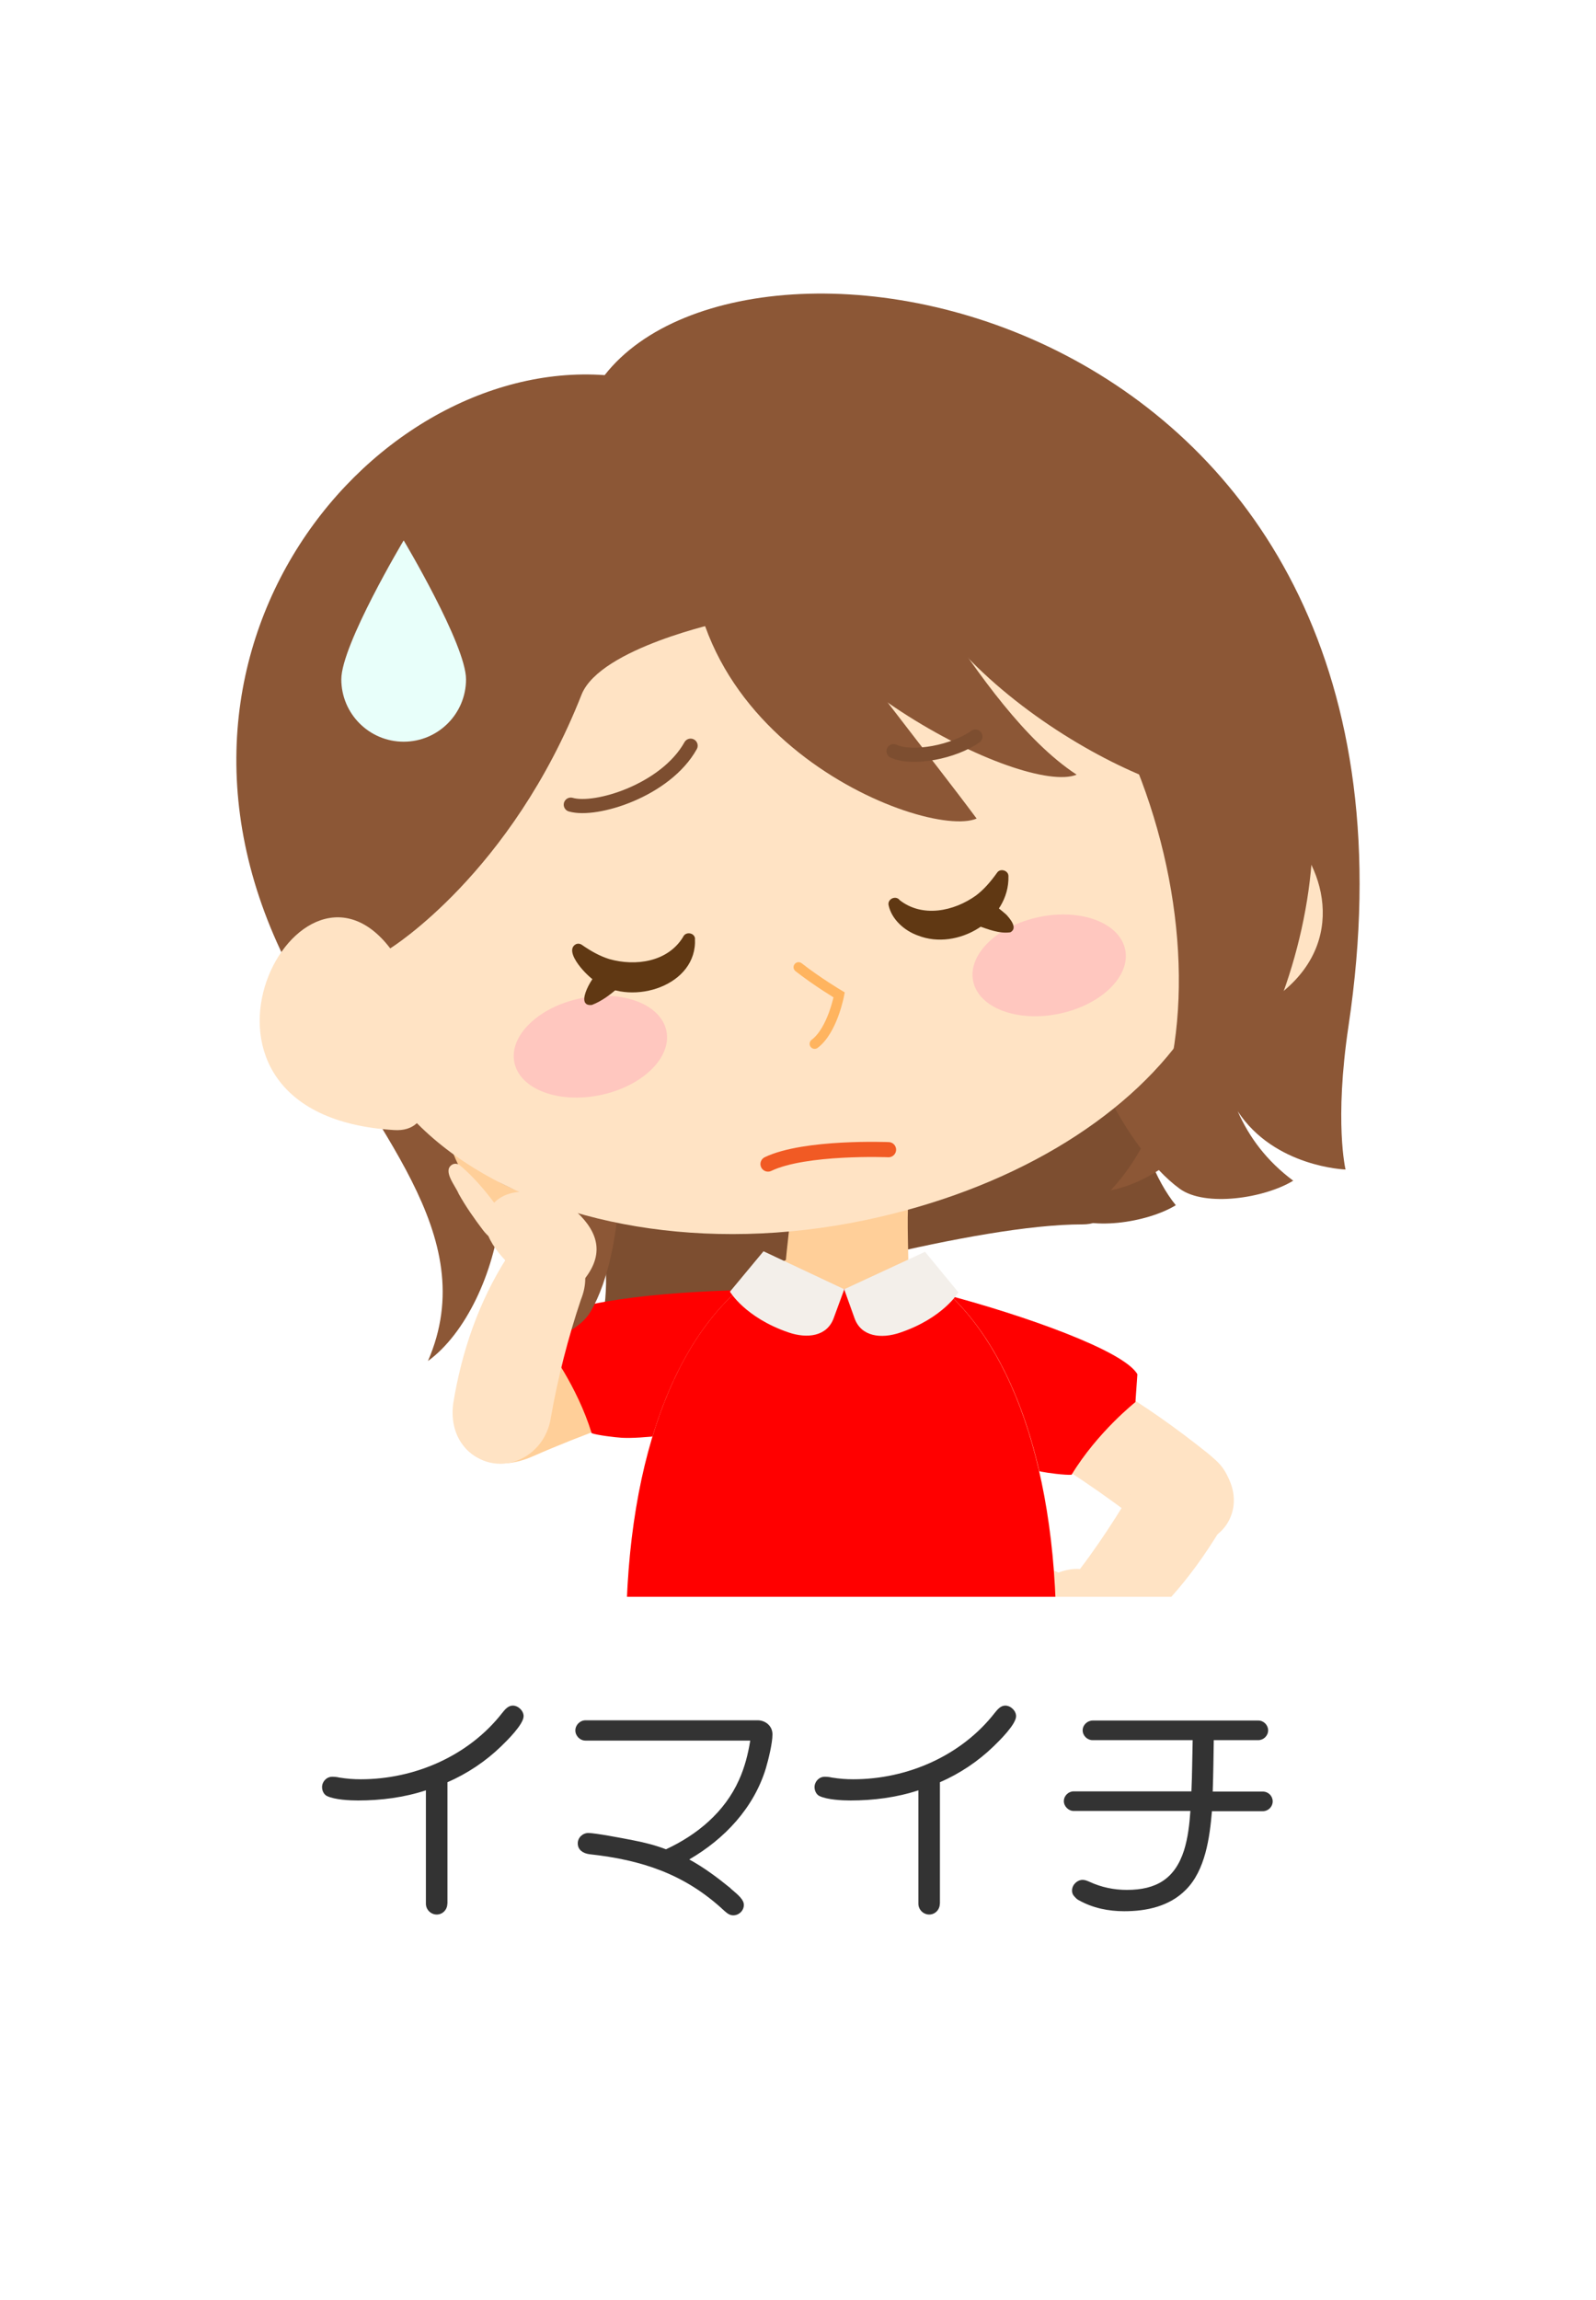 <?xml version="1.0" encoding="UTF-8"?>
<svg id="_レイヤー_2" data-name="レイヤー 2" xmlns="http://www.w3.org/2000/svg" xmlns:xlink="http://www.w3.org/1999/xlink" viewBox="0 0 140 201.63">
  <defs>
    <style>
      .cls-1 {
        fill: #f7b0a3;
        stroke: #f15a24;
        stroke-width: 1.33px;
      }

      .cls-1, .cls-2 {
        stroke-linejoin: round;
      }

      .cls-1, .cls-2, .cls-3 {
        stroke-linecap: round;
      }

      .cls-2 {
        stroke: #7d4e30;
        stroke-width: 1.24px;
      }

      .cls-2, .cls-4, .cls-3 {
        fill: none;
      }

      .cls-5 {
        fill: #8c5736;
      }

      .cls-6 {
        fill: #ffe3c4;
      }

      .cls-7 {
        fill: #ffcf99;
      }

      .cls-8 {
        fill: red;
      }

      .cls-9 {
        fill: #e8fffa;
      }

      .cls-10 {
        fill: #f3efea;
      }

      .cls-11 {
        fill: #603813;
      }

      .cls-12 {
        fill: #333;
      }

      .cls-13 {
        fill: #ffc7bf;
      }

      .cls-14 {
        fill: #7d4e30;
      }

      .cls-15 {
        clip-path: url(#clippath);
      }

      .cls-3 {
        stroke: #ffb45f;
        stroke-miterlimit: 10;
        stroke-width: .88px;
      }
    </style>
    <clipPath id="clippath">
      <rect class="cls-4" width="140" height="140"/>
    </clipPath>
  </defs>
  <g id="_レイヤー_1-2" data-name="レイヤー 1">
    <g>
      <path class="cls-12" d="M39.24,166.91c0,.52-.41.95-.93.95s-.95-.43-.95-.95v-9.94c-1.92.63-3.95.89-5.96.89-.71,0-2.03-.06-2.72-.39-.26-.13-.43-.45-.43-.78,0-.48.39-.91.89-.91.22,0,.41.02.63.07.69.11,1.25.15,1.88.15,4.73,0,9.46-2.05,12.4-5.81.24-.3.52-.65.93-.65.48,0,.95.45.95.93,0,.71-1.45,2.14-1.97,2.64-1.36,1.32-2.98,2.4-4.71,3.15v10.65Z"/>
      <path class="cls-12" d="M64.08,165.57c.76.63,1.17,1.01,1.17,1.45,0,.5-.43.91-.93.91-.35,0-.58-.22-.82-.43-3.44-3.2-7.22-4.43-11.8-4.93-.54-.07-1.02-.37-1.02-.95,0-.5.43-.91.93-.91.58,0,2.87.43,3.98.65.97.19,1.92.43,2.83.78,2.74-1.27,5.14-3.26,6.4-6.07.5-1.1.8-2.27.99-3.46h-14.45c-.48,0-.89-.41-.89-.89s.41-.89.89-.89h15.1c.69,0,1.3.5,1.3,1.23,0,.78-.35,2.2-.58,2.98-1.06,3.48-3.63,6.2-6.72,7.99,1.3.71,2.46,1.58,3.63,2.53Z"/>
      <path class="cls-12" d="M82.44,166.91c0,.52-.41.95-.93.95s-.95-.43-.95-.95v-9.94c-1.92.63-3.95.89-5.96.89-.71,0-2.03-.06-2.72-.39-.26-.13-.43-.45-.43-.78,0-.48.39-.91.89-.91.22,0,.41.02.63.07.69.11,1.25.15,1.88.15,4.73,0,9.46-2.05,12.4-5.81.24-.3.52-.65.93-.65.48,0,.95.45.95.93,0,.71-1.45,2.14-1.97,2.64-1.36,1.32-2.98,2.4-4.71,3.15v10.65Z"/>
      <path class="cls-12" d="M106.37,157.08h4.41c.48,0,.86.39.86.86s-.39.86-.86.86h-4.47c-.19,2.29-.58,5.19-2.29,6.89-1.43,1.45-3.44,1.88-5.4,1.88-1.4,0-2.77-.28-4-.97-.09-.04-.22-.15-.28-.22-.22-.22-.3-.37-.3-.63,0-.5.45-.93.93-.93.22,0,.41.09.6.17,1.04.48,2.14.71,3.28.71,2.57,0,4.21-.97,5.01-3.46.35-1.12.48-2.29.56-3.46h-10.24c-.45,0-.86-.41-.86-.86,0-.48.41-.86.86-.86h10.33c.07-1.49.07-3,.11-4.49h-8.79c-.45,0-.86-.39-.86-.86s.41-.86.89-.86h14.52c.48,0,.86.41.86.86,0,.48-.41.86-.86.86h-3.91c-.02,1.49-.04,3-.09,4.49Z"/>
    </g>
    <g class="cls-15">
      <g>
        <path class="cls-14" d="M60.18,114.61c7.32-2.09,25.43-7.27,34.8-7.26,6.82,0-.79-16.77-5.44-25.92-1.74-3.43-5.56-5.26-9.33-4.48l-18.61,3.88c-3.72.78-6.47,3.92-6.75,7.7-.74,9.99-1.19,27.93,5.32,26.07Z"/>
        <path class="cls-14" d="M48.18,90.94c3.39,9.8,6.12,19.45,4.51,25.25,2.93.41,8-.95,9.4-3.33,2.34-3.97,3.02-11.56,2.2-15.76-.72-3.7-6.38-7.54-11.31-10.24-2.7-1.48-5.81,1.16-4.81,4.07Z"/>
        <g>
          <circle class="cls-8" cx="67.15" cy="120.57" r=".29"/>
          <g>
            <path class="cls-7" d="M43.27,120.03c6.36-2.87,12.47-4.84,18.71-5.21,5.83-.88,6.94,6.44,1.11,7.33,0,0-7.1,1.48-16.36,5.54-6.4,2.81-9.83-4.77-3.46-7.65Z"/>
            <path class="cls-8" d="M66.43,113.09c-6.85.06-16.3.88-17.95,2.61l-.44,2.41s2.58,3.38,3.86,7.55c.51.18,2.11.37,2.65.4,3.6.18,12.83-1.74,12.83-1.74,8.91-.75,7.96-11.98-.95-11.23Z"/>
          </g>
        </g>
        <g>
          <circle class="cls-8" cx="80.48" cy="120.6" r=".29"/>
          <path class="cls-6" d="M105.91,127.39c-5.46-4.35-10.89-7.76-16.85-9.67-5.43-2.29-8.31,4.53-2.88,6.83,0,0,6.52,3.18,14.49,9.4,5.51,4.3,10.71-2.2,5.24-6.56Z"/>
          <g>
            <path class="cls-6" d="M99.99,129.57c-1.82,3.09-3.82,6.25-6.08,9.05-2.85,3.46.79,7.38,4.64,5.24,2.82-2.14,5.64-4.99,8.63-9.96,3.31-5.5-3.94-9.87-7.19-4.34Z"/>
            <g>
              <path class="cls-6" d="M96.19,146.29c2.19-1.21,3.51-3.01,1.78-6.15s-3.96-2.99-6.15-1.78-2.99,3.96-1.78,6.15,3.96,2.99,6.15,1.78Z"/>
              <path class="cls-6" d="M93.13,140.95c-.21,1.71-1.5,2.14-2.62,3.02-1.09.74-2.23,1.4-3.49,1.85-.4.14-.83-.07-.97-.46-.09-.25-.04-.51.11-.71,1.2-1.59,2.74-2.82,4.35-3.97.45-.42,2.6-1.05,2.63.27h0Z"/>
              <path class="cls-6" d="M93.72,142.96c-.21,1.71-1.5,2.14-2.62,3.02-1.09.74-2.23,1.4-3.49,1.85-.4.14-.83-.07-.97-.46-.09-.25-.04-.51.11-.71,1.2-1.59,2.74-2.82,4.35-3.97.45-.42,2.6-1.05,2.63.27h0Z"/>
              <path class="cls-6" d="M95.54,144.37c-.21,1.71-1.5,2.14-2.62,3.02-1.09.74-2.23,1.4-3.49,1.85-.4.14-.83-.07-.97-.46-.09-.25-.04-.51.11-.71,1.2-1.59,2.74-2.82,4.35-3.97.45-.42,2.6-1.05,2.63.27h0Z"/>
              <path class="cls-6" d="M98.19,144.03c-.18.85-.62,1.35-1.13,1.75-1.03.79-2.09,1.55-3.23,2.2-.67.27-2.08,1.53-2.59.54-.09-.22-.04-.46.09-.63,1.27-1.52,2.81-2.74,4.41-3.89.53-.37,1.14-.65,2-.57.3.02.51.31.44.6h0Z"/>
              <path class="cls-6" d="M93.77,139.81c-.51.86-1.13,1.01-1.65,1-1.2-.02-5.71-.87-4.63-2.7.14-.19.34-.31.55-.36,1.44-.34,2.9-.21,4.33-.03.65-.01,1.89,1.35,1.4,2.09h0Z"/>
            </g>
          </g>
          <path class="cls-8" d="M83.02,113.53c6.63,1.75,15.58,4.87,16.75,6.96l-.17,2.44s-3.34,2.64-5.6,6.37c-.54.05-2.13-.16-2.66-.27-3.53-.72-12.01-4.85-12.01-4.85-8.45-2.93-4.76-13.58,3.69-10.65Z"/>
        </g>
        <g>
          <path class="cls-14" d="M97.3,82.23c.83,9.78,2.23,18.99,5.84,23.44-2.52,1.54-7.71,2.33-9.95.71-3.74-2.7-7.39-9.39-8.32-13.56-.75-3.34,2.19-8.4,5.31-12.63,2.17-2.94,6.81-1.59,7.12,2.05Z"/>
          <path class="cls-6" d="M92.68,143.54c0,21.61-8.45,20.84-18.88,20.84s-18.88.77-18.88-20.84,8.45-34.01,18.88-34.01,18.88,12.4,18.88,34.01Z"/>
          <path class="cls-6" d="M92.21,151.3c-1.07,22.25-3.31,26.66-5.45,44.22-.02.15.35,1.4.61,2.69.28,1.36.46,2.75.01,2.88-1.62.47-7.61.97-9.9,0-.8-.33-.6-1.91-.28-3.31.24-1.03.55-1.97.59-2.27.31-2.48.67-22.55,1.28-34.04.7-12.98,13.76-23.08,13.15-10.17Z"/>
          <path class="cls-7" d="M79.69,105.15c-.16,1.76.03,5.32,0,7.09-.13,7.94-11.51,7.21-10.85-.7.17-2.07.64-6.2.95-8.25,1.11-7.33,10.59-5.52,9.9,1.86Z"/>
          <path class="cls-5" d="M53.04,32.89c-20.88-1.49-43.32,25.56-26.3,54.47,0,0,0,0,0,0,5.69,11.61,15.65,20.78,10.8,31.97,3.29-2.39,5.81-7.71,6.36-12.92.92,4,.77,7.94-1.5,11.93,2.93.41,8-.95,9.4-3.33,1.64-2.77,2.46-7.31,2.53-11.22.03-1.69,41.81-9.95,42.67-8.17,1.63,3.36,4.05,6.84,6.49,8.61,2.24,1.62,7.43.83,9.95-.71-2.33-1.74-3.86-3.8-4.87-6.09,3.22,4.91,9.46,5.11,9.46,5.11,0,0-1-4.15.26-12.59C127.67,27.4,66.45,15.75,53.04,32.89Z"/>
          <g>
            <line class="cls-6" x1="44.81" y1="107.07" x2="40.27" y2="100.83"/>
            <path class="cls-7" d="M44.51,107.29c-.77-.16-1.29-.56-1.73-1.13-.78-1.03-1.52-2.08-2.14-3.21-.32-.56-.61-1.14-.86-1.76-.13-.32.03-.69.35-.81.22-.09.46-.04.63.1,1.01.84,1.86,1.81,2.67,2.83.77,1.09,6.47,1.89,1.68,3.55-.28.1-.32.49-.6.44h0Z"/>
          </g>
          <path class="cls-6" d="M33.56,74.08c-11.5,22.9,14.34,38.73,42.27,32.91,25.45-5.31,40.53-24.63,27.33-41.74-13.87-17.97-57.54-15.18-69.6,8.83Z"/>
          <path class="cls-6" d="M103.06,74.43c5.37-12.7,24.07,8.9,3.65,15.51-6.53,2.11-3.65-15.51-3.65-15.51Z"/>
          <path class="cls-5" d="M34.23,83.15s10.61-6.55,16.8-22.29c1.68-4.06,12.32-6.33,12.32-6.33l3.29-15.81c-7.51-10.25-53.36-1.92-37.92,46.63l5.51-2.2Z"/>
          <path class="cls-6" d="M34.23,83.15c-8.37-10.96-21.09,14.62.34,15.93,6.85.42-.34-15.93-.34-15.93Z"/>
          <g>
            <g>
              <path class="cls-5" d="M61.09,42.41c-4.31,21.76,20.04,31.29,24.58,29.36-3.95-5.32-10.7-13.63-15.33-20.47-2.78-4.11-4.58-7.72-5-9.78-.37-1.77-1.95-2.85-1.95-2.85,0,0-1.72,1.1-2.29,3.74Z"/>
              <path class="cls-5" d="M64.82,45.1c3.02,13.81,25.06,24.7,29.62,22.82-9.02-5.93-16.2-23-21.45-26.1-4.19-3.1-8.19-3.38-8.19-3.38,0,0-1.09,2.95.02,6.66Z"/>
              <path class="cls-5" d="M78.42,46.69c3.02,13.81,25.06,24.7,29.62,22.82-3.39-4.66-7.75-9.95-12.56-14.15-4.04-3.53-4.93-4.69-10.18-8.44s-7.31-4.72-7.31-4.72l.43,4.5Z"/>
            </g>
            <path class="cls-5" d="M82.23,46.19c20.63,11.53,27.21,45.45,15.19,58.18,12.18-2.46,21.99-27.31,15.89-42.12-7.42-18.55-18.08-27.48-28.34-31.06-9.05-3.16-14.09,10.26-5.24,13.96l2.5,1.04Z"/>
          </g>
          <path class="cls-8" d="M87.38,201.08c-1.62.47-7.61.97-9.9,0-.8-.33-.6-1.91-.28-3.31,2.53,1.09,7.61,1.37,10.17.43.28,1.36.46,2.75.01,2.88Z"/>
          <path class="cls-6" d="M55.4,151.3c1.07,22.25,3.31,26.66,5.45,44.22.02.15-.35,1.4-.61,2.69-.28,1.36-.46,2.75-.01,2.88,1.62.47,7.61.97,9.9,0,.8-.33.6-1.91.28-3.31-.24-1.03-.55-1.97-.59-2.27-.31-2.48-.67-22.55-1.28-34.04-.7-12.98-13.76-23.08-13.15-10.17Z"/>
          <path class="cls-8" d="M60.23,201.08c1.62.47,7.61.97,9.9,0,.8-.33.6-1.91.28-3.31-2.53,1.09-7.61,1.37-10.17.43-.28,1.36-.46,2.75-.01,2.88Z"/>
          <ellipse class="cls-13" cx="92.03" cy="84.64" rx="6.81" ry="4.33" transform="translate(-15.35 20.59) rotate(-11.79)"/>
          <ellipse class="cls-13" cx="51.79" cy="91.77" rx="6.81" ry="4.33" transform="translate(-17.66 12.52) rotate(-11.79)"/>
          <path class="cls-2" d="M50.07,70.55c2.21.64,8.33-1.26,10.51-5.17"/>
          <path class="cls-2" d="M85.56,64.58c-1.87,1.34-5.49,2.05-7.18,1.28"/>
          <path class="cls-3" d="M70.05,84.8c1.63,1.28,3.56,2.43,3.56,2.43,0,0-.58,3.11-2.15,4.29"/>
          <path class="cls-7" d="M81.27,111.89c-1.77,1.34-4.26,2.16-7.01,2.16-2.97,0-5.64-.96-7.42-2.48,2.15-1.34,4.5-2.03,6.96-2.03,2.65,0,5.18.8,7.47,2.35Z"/>
          <path class="cls-8" d="M92.68,143.54c0,21.61-8.45,20.84-18.88,20.84s-18.88.77-18.88-20.84c0-16.51,4.93-27.64,11.91-31.98,2.15-1.34,4.76,1.47,7.21,1.47,2.65,0,4.92-2.7,7.21-1.15,6.71,4.55,11.41,15.54,11.41,31.65Z"/>
          <path class="cls-8" d="M55.06,145.46s-7.46,25.44-8.8,30.62c8.66,6.81,18.2,2.76,27.54,2.76s18.88,4.05,27.54-2.76c-1.34-5.19-8.8-30.62-8.8-30.62,0-21.34-37.48-21.34-37.48,0Z"/>
          <path class="cls-10" d="M81.15,109.75l-7.1,3.29.91,2.54c.58,1.62,2.33,1.82,3.97,1.27,3.81-1.28,5.14-3.54,5.14-3.54l-2.93-3.56Z"/>
          <path class="cls-10" d="M66.98,109.71l7.08,3.33-.93,2.53c-.59,1.62-2.34,1.81-3.97,1.25-3.8-1.3-5.13-3.57-5.13-3.57l2.95-3.55Z"/>
          <g>
            <path class="cls-11" d="M85.43,79.43c1.05-.85,2.06.09,2.84.76.31.34,1.05,1.18.36,1.55-.97.14-1.94-.26-2.84-.57-.42-.16-.98-1.32-.36-1.74h0Z"/>
            <path class="cls-11" d="M78.88,78.89c2.01,1.61,4.81,1.01,6.74-.38.66-.5,1.25-1.16,1.84-1.99.28-.43,1.01-.2,1,.3.1,3.85-4.46,6.58-7.95,5.2-1.18-.42-2.29-1.41-2.56-2.64-.13-.53.57-.89.94-.5h0Z"/>
          </g>
          <g>
            <path class="cls-11" d="M54.46,85.59c.04.55-.09.83-.27,1.05-.69.59-1.41,1.14-2.27,1.47-1.64.19.17-2.81.85-3.14.41-.37,1.71-.2,1.69.63h0Z"/>
            <path class="cls-11" d="M60.96,82.29c.23,4.13-5.44,5.91-8.51,3.88-.81-.37-3.15-2.8-1.9-3.4.17-.06.35-.03.49.07.83.58,1.61,1,2.41,1.25,2.29.65,5.13.26,6.47-1.94.21-.5,1-.39,1.05.15h0Z"/>
          </g>
          <path class="cls-1" d="M67.37,102.06c3.26-1.56,10.57-1.26,10.57-1.26"/>
        </g>
        <g>
          <g>
            <path class="cls-6" d="M48.21,124.22c.65-3.53,1.46-7.18,2.63-10.58,1.5-4.23-3.26-6.67-6.15-3.35-1.93,2.97-3.6,6.62-4.72,12.3-1.24,6.3,7.07,7.93,8.24,1.62Z"/>
            <path class="cls-6" d="M48.14,124.21c.54-3.52,1.32-7,2.42-10.4,1.11-2.59-.68-5.47-3.61-4.73-.79.18-1.63.8-2.1,1.33-1.25,1.91-2.27,3.97-3.05,6.11-.77,2.14-1.39,4.38-1.73,6.62-.15,1.1,0,2.28.64,3.2,1.23,1.91,4.15,2.32,5.82.77.89-.7,1.26-1.93,1.6-2.9h0ZM48.33,124.24c-.57,3.99-5.38,5.68-7.87,2.25-.68-.99-.86-2.25-.71-3.4.73-4.56,2.26-9.02,4.77-12.91,3.06-3.6,8.26-.76,6.44,3.76-1.12,3.32-2.04,6.92-2.63,10.3h0Z"/>
          </g>
          <path class="cls-6" d="M44.98,111.18c1.81,1.73,3.33,4.13,5.8,1.53s1.66-4.68-.15-6.41-5.58-2.64-7.3-.83-.15,3.98,1.66,5.71Z"/>
        </g>
        <g>
          <line class="cls-6" x1="44.41" y1="108.78" x2="39.87" y2="102.54"/>
          <path class="cls-6" d="M44.11,109c-.85-.18-1.33-.62-1.73-1.13-.78-1.03-1.52-2.08-2.15-3.21-.26-.67-1.5-2.08-.51-2.58.22-.09.46-.04.63.1,1.5,1.26,2.69,2.8,3.81,4.39.36.53.63,1.13.54,1.99-.03.3-.31.5-.6.44h0Z"/>
        </g>
        <path class="cls-9" d="M40.88,59.56c0,3.02-2.45,5.47-5.47,5.47s-5.47-2.45-5.47-5.47,5.47-12.18,5.47-12.18c0,0,5.47,9.16,5.47,12.18Z"/>
      </g>
    </g>
  </g>
</svg>